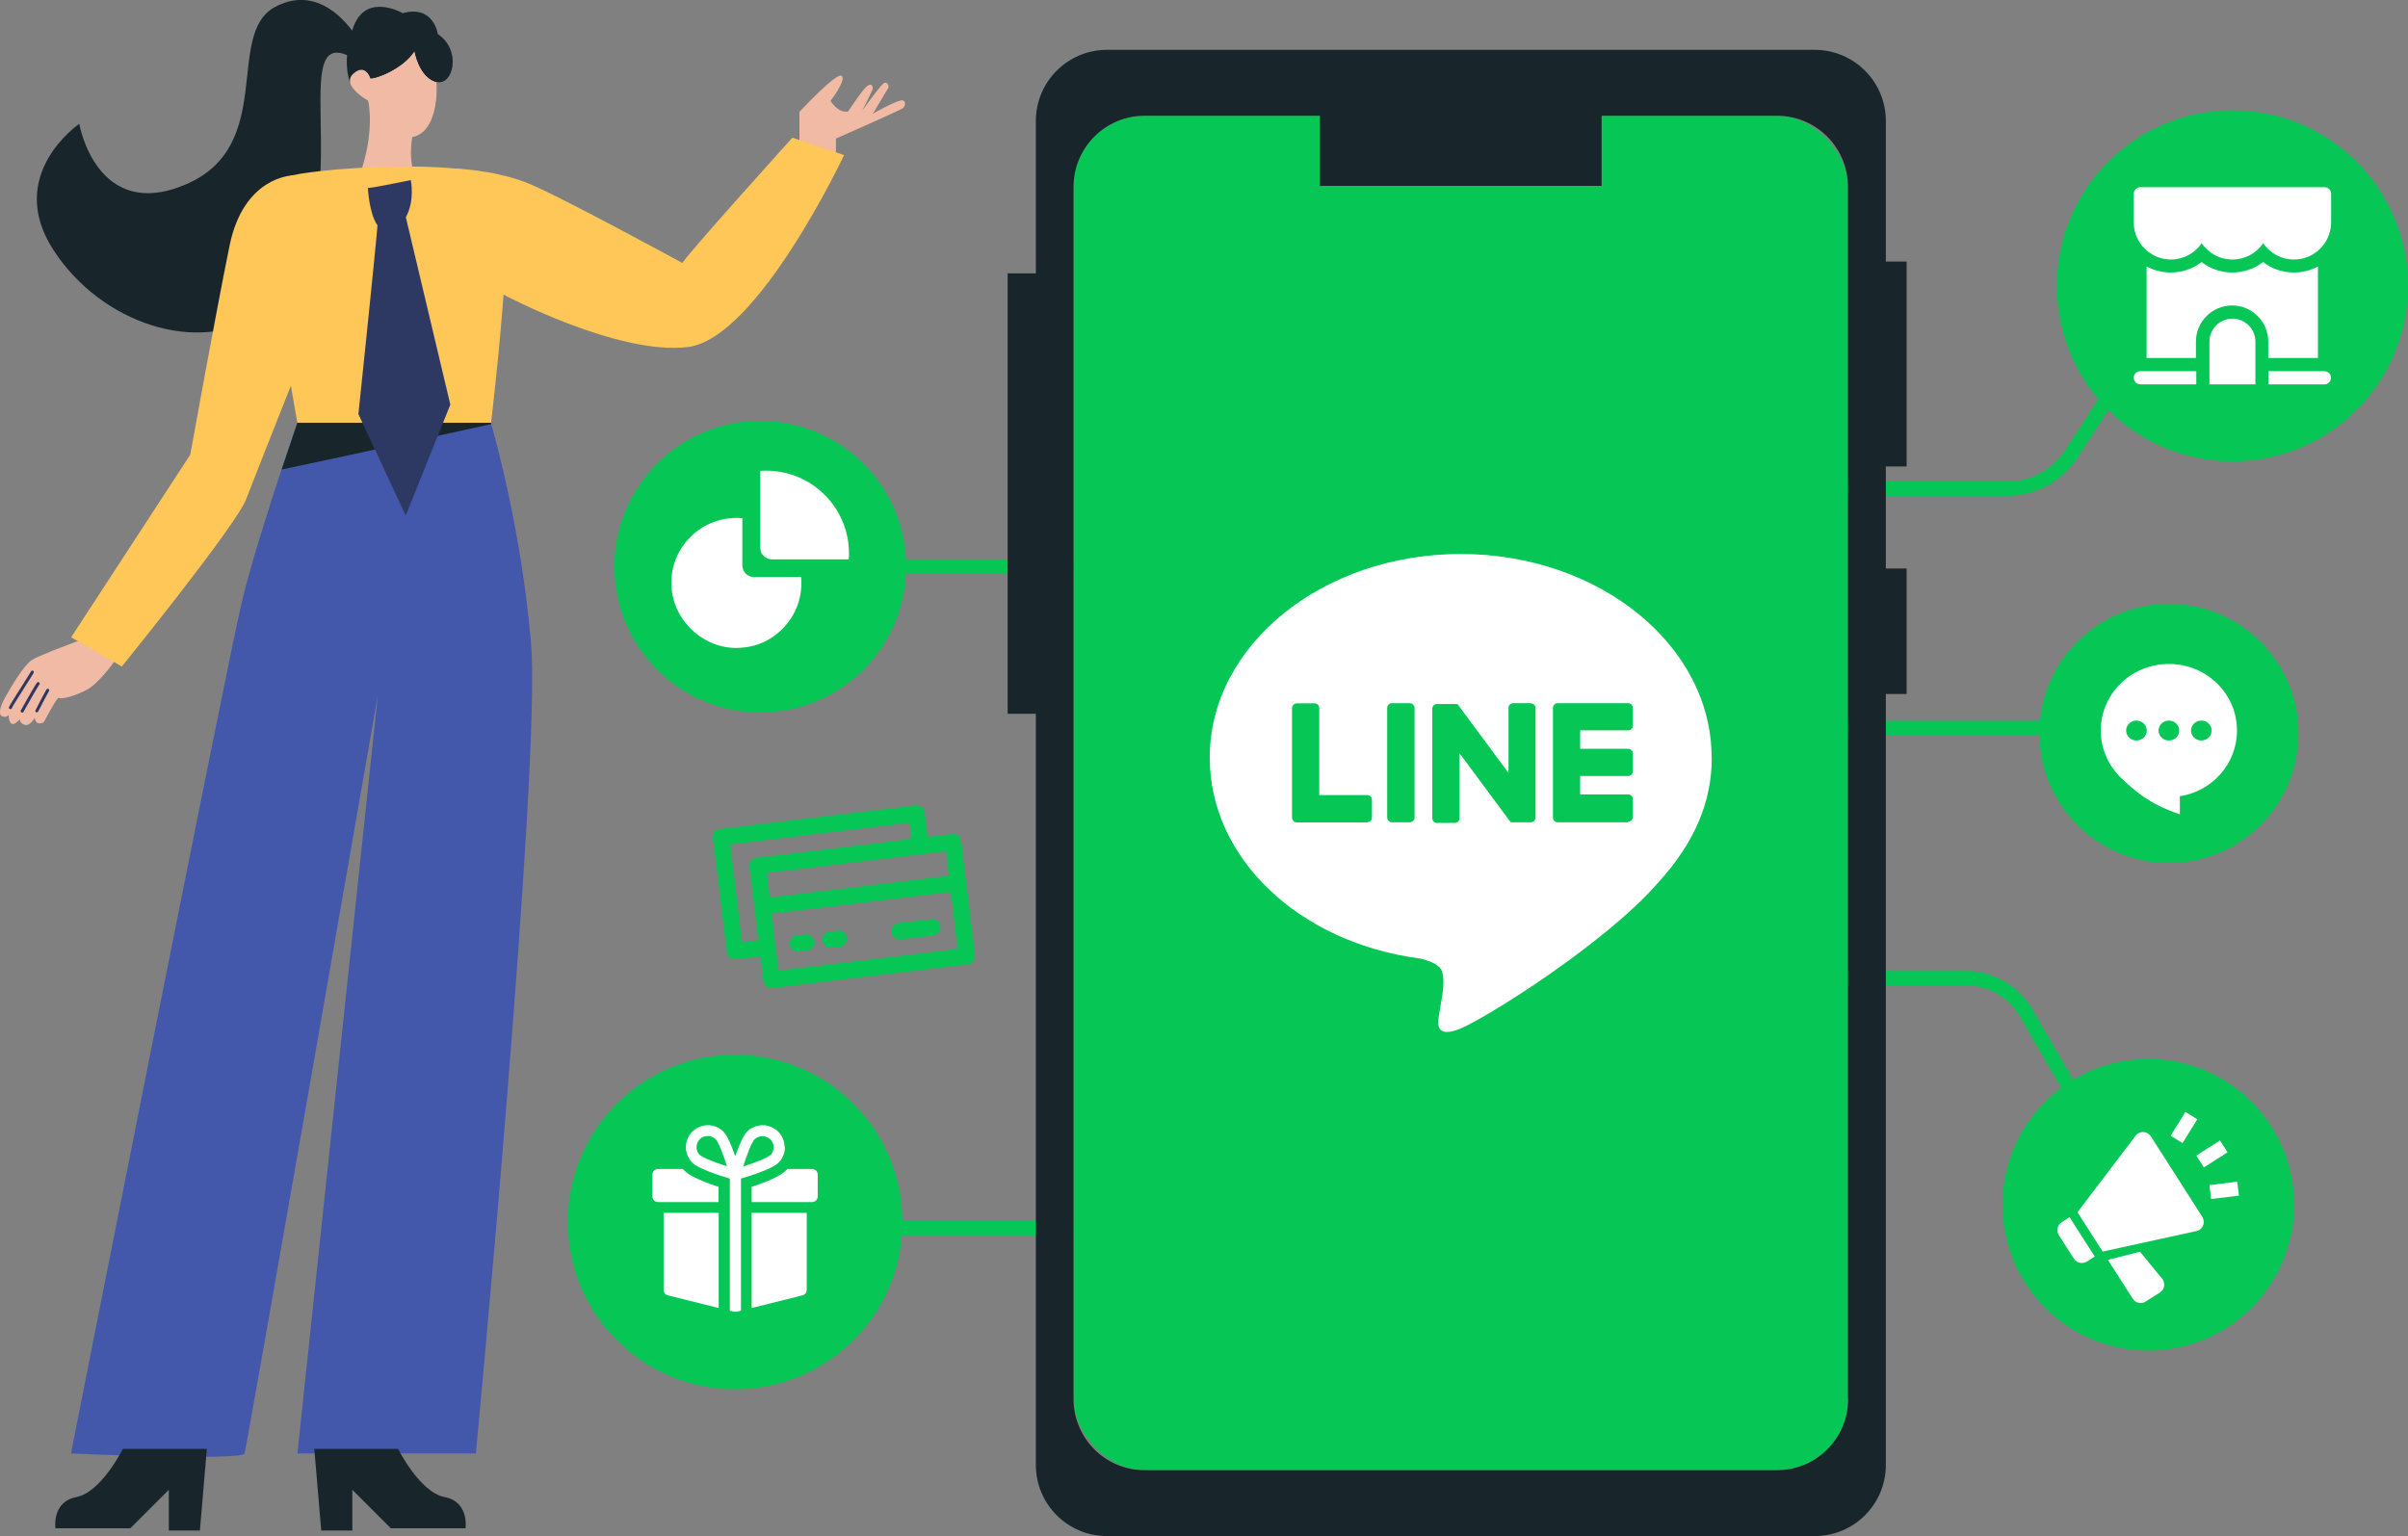 <?xml version="1.0" encoding="UTF-8"?>
<svg id="_レイヤー_2" data-name="レイヤー 2" xmlns="http://www.w3.org/2000/svg" width="142.5" height="90.92" viewBox="0 0 142.5 90.92">
  <rect x="0" y="0" width="142.5" height="90.92" fill="#808080" stroke="none"/>
  <defs>
    <style>
      .cls-1 {
        fill: #2e3963;
      }

      .cls-1, .cls-2, .cls-3, .cls-4, .cls-5, .cls-6, .cls-7 {
        stroke-width: 0px;
      }

      .cls-2 {
        fill: #18262b;
      }

      .cls-3 {
        fill: #4358ab;
      }

      .cls-4 {
        fill: #06c755;
      }

      .cls-5 {
        fill: #fff;
      }

      .cls-6 {
        fill: #ffc658;
      }

      .cls-7 {
        fill: #f1baa4;
      }
    </style>
  </defs>
  <g id="_レイヤー_1-2" data-name="レイヤー 1">
    <g>
      <path class="cls-4" d="m118.78,29.35h-16.03v-.85h16.03c1.4,0,2.69-.7,3.45-1.88l4.82-7.45.72.46-4.82,7.45c-.92,1.42-2.48,2.27-4.17,2.27Z"/>
      <rect class="cls-4" x="104.53" y="42.66" width="22.76" height=".85"/>
      <path class="cls-4" d="m125.69,70.8l-6.18-10.66c-.65-1.12-1.86-1.82-3.16-1.82h-15.06v-.85h15.06c1.6,0,3.09.86,3.9,2.24l6.18,10.66-.74.43Z"/>
      <rect class="cls-4" x="51.88" y="33.11" width="21.22" height=".85"/>
      <rect class="cls-4" x="47.76" y="72.27" width="21.61" height=".85"/>
      <g>
        <circle class="cls-4" cx="43.5" cy="72.33" r="9.9"/>
        <g>
          <path class="cls-5" d="m46.43,67.9c0-.35-.14-.68-.38-.92s-.58-.38-.92-.38-.68.14-.92.38-.5.88-.7,1.46c-.2-.58-.46-1.22-.7-1.46-.25-.25-.58-.38-.92-.38s-.68.14-.92.38c-.25.25-.38.58-.38.92s.14.68.38.92c.36.36,1.64.77,2.22.94v7.82l.25.06s.05,0,.08,0,.05,0,.08,0l.25-.06v-7.82c.58-.17,1.86-.58,2.22-.94.25-.25.38-.58.38-.92Zm-5.02.47c-.12-.12-.19-.29-.19-.47s.07-.34.19-.47.29-.19.47-.19.34.07.47.19c.16.16.44.86.67,1.6-.73-.23-1.44-.51-1.6-.67Zm4.17,0c-.16.16-.86.44-1.6.67.23-.73.51-1.44.67-1.6.12-.12.29-.19.47-.19s.34.07.47.19.19.29.19.47-.07.34-.19.47Z"/>
          <path class="cls-5" d="m48.06,69.19h-1.47s-.05.06-.08.09c-.36.36-1.21.7-2.03.97v.9h3.58c.18,0,.33-.15.33-.33v-1.3c0-.18-.15-.33-.33-.33Z"/>
          <path class="cls-5" d="m44.48,77.42l3.01-.75c.15-.04.25-.17.25-.32v-4.56h-3.26v5.63Z"/>
          <path class="cls-5" d="m39.27,76.35c0,.15.1.28.25.32l3.01.75v-5.63h-3.26v4.56Z"/>
          <path class="cls-5" d="m40.41,69.19h-1.47c-.18,0-.33.15-.33.33v1.3c0,.18.15.33.33.33h3.58v-.9c-.82-.27-1.67-.61-2.03-.97-.03-.03-.06-.06-.08-.09Z"/>
        </g>
      </g>
      <g>
        <path class="cls-7" d="m4.92,37.83c-.98.36-2.66.99-3.04,1.24-.51.34-1.28,1.69-1.57,2.2-.29.51-.44,1.02-.18,1.13.26.1.39-.09.39-.09,0,0-.04.34.14.51.18.16.52-.26.52-.26,0,0-.05.23.27.34.32.11.61-.42.61-.42.05.54.53.27.53.27,0,0,.81-1.54.89-1.45.09.09.71,0,1.62-.45.64-.32,1.59-1.53,1.74-1.83,0,0-1.92-1.18-1.92-1.18Z"/>
        <path class="cls-1" d="m.65,41.96s.01,0,.02,0c.03-.01.04-.04.04-.07.05-.11.51-.83.81-1.31.46-.72.48-.75.48-.79,0-.05-.02-.09-.07-.1-.04,0-.09.02-.1.06-.03.05-.25.4-.46.74-.87,1.37-.87,1.37-.83,1.44.02.04.06.05.1.04Z"/>
        <path class="cls-1" d="m1.33,42.19s.04-.02.05-.04c.33-.58.86-1.52.94-1.62.02-.01.03-.03.03-.06,0-.05-.03-.09-.08-.1-.08,0-.09-.01-1.04,1.68-.02.04,0,.1.03.12.02.01.04.01.07,0Z"/>
        <path class="cls-1" d="m2.21,42.15s.04-.02.05-.04c.16-.3.58-1.12.64-1.21.03-.04.02-.09-.03-.12-.04-.03-.09-.02-.12.03-.08.12-.63,1.18-.65,1.23-.02.04,0,.1.04.12.02.01.04.01.06,0Z"/>
        <path class="cls-7" d="m24.14,8.14c-1.88.09-2.35-2.18-2.35-2.18,0,0-.96-.53-1.07-1.08h0c-.03-.17,0-.34.18-.5.73-.68,1.03.26,1.03.26.3.04,1.92-.56,2.61-1.62,0,0,.26,1.54,1.28,1.84.04.13.21,3.2-1.67,3.29Z"/>
        <path class="cls-7" d="m21.79,5.96s.45,1.9-.57,4.57h3.36s-.59-1.35,0-3.13l-2.79-1.44Z"/>
        <path class="cls-2" d="m21.23,2.4s-1.95-3.6-4.95-1.99.07,8.19-5.25,10.49-6.34-3.57-6.34-3.57c0,0-4.41,3-1.54,7.45,2.88,4.45,8.63,6.18,12.1,3.89,6.96-4.59,1.14-17.78,5.64-15.23l.33-1.04Z"/>
        <path class="cls-3" d="m28.16,86.03h-10.56l4.76-44.89c-.09.51-7.74,44.44-7.89,44.89-.15.45-10.27,0-10.27,0,0,0,9.23-46.72,10.12-50.44.53-2.19,1.57-5.48,2.34-7.8.53-1.59.92-2.73.93-2.76,0,0,0,0,0,0h11.46s0,.03.02.08c.21.72,1.8,6.35,2.36,13.02.6,7.14-3.27,47.91-3.27,47.91Z"/>
        <path class="cls-2" d="m12.24,85.77l-.41,4.82h-1.84v-2.41l-2.28,2.28H3.28s-.23-1.57,1.24-1.85c1.47-.28,2.75-2.85,2.75-2.85h4.96Z"/>
        <path class="cls-2" d="m18.6,85.77l.41,4.82h1.84s0-2.41,0-2.41l2.28,2.28h4.42s.23-1.57-1.24-1.85-2.75-2.85-2.75-2.85h-4.96Z"/>
        <path class="cls-6" d="m17.6,25.02s-2.73-14.11-.33-14.64,11.64-1.05,12.47.53-.68,14.11-.68,14.11h-11.46Z"/>
        <path class="cls-6" d="m17.27,10.39s-2.85.08-3.68,4.13-2.33,12.39-2.33,12.39l-7.05,10.81,3,1.73s6.76-8.34,7.36-9.91,3.29-8.34,3.29-8.34l-.59-10.81Z"/>
        <path class="cls-2" d="m25.81,4.85c-1.03-.3-1.28-1.84-1.28-1.84-.68,1.07-2.31,1.67-2.61,1.62,0,0,.47-2.99,2.52-2.56,2.05.43,1.37,2.78,1.37,2.78Z"/>
        <path class="cls-2" d="m25.81,4.85c-1.03-.3-1.28-1.84-1.28-1.84-.68,1.07-2.31,1.67-2.61,1.62,0,0-.3-.94-1.03-.26-.17.16-.21.33-.18.5-.02-.05-.53-1.35.22-3.32.77-2.01,2.9-.77,2.9-.77,1.84-.51,2.08,1.24,2.08,1.24,1.43.94.92,3.12-.11,2.82Z"/>
        <path class="cls-2" d="m29.08,25.1c-1.77.39-9.73,2.14-12.41,2.69.53-1.59.92-2.73.93-2.76,0,0,0,0,0,0h11.46s0,.03.02.08Z"/>
        <path class="cls-7" d="m47.31,8.91v-2.29s2.21-2.38,2.5-2.13-.66,1.48-.66,1.48c0,0,.43.74,1.04.63,0,0,.84-1.29,1.12-1.5.35-.26.35.14.32.22s-.6,1.22-.6,1.22c0,0,1.05-1.46,1.25-1.6.23-.16.36.17.28.28s-.94,1.59-.93,1.54,1.45-.82,1.73-.82c.29,0,.21.35.08.46s-3.97,1.8-3.97,1.8v.97s-1.07-.77-2.17-.27Z"/>
        <path class="cls-6" d="m26.8,9.97s2.28.05,4.33.83c1.76.67,9.39,4.84,9.26,4.77s6.5-7.42,6.5-7.42l3.06,1.03s-5.1,10.85-9.24,11.36c-4.14.51-10.91-3.1-10.91-3.1l-2.99-7.47Z"/>
        <path class="cls-1" d="m24.01,12.87c.56-.99.3-2.21.3-2.21,0,0-2.52.52-2.54.46,0,0,.07,1.52.57,2.22-.15,1.83-1.13,11.17-1.13,11.17l2.8,6.01,2.64-6.57-2.63-11.08Z"/>
      </g>
      <g>
        <rect class="cls-4" x="63.52" y="6.85" width="45.84" height="80.17" rx="4.21" ry="4.21"/>
        <path class="cls-2" d="m112.83,27.62v-12.14h-1.23V7.16c0-2.33-1.89-4.21-4.21-4.21h-41.88c-2.33,0-4.21,1.89-4.21,4.21v9.02h-1.67v26.07h1.67v44.46c0,2.33,1.89,4.21,4.21,4.21h41.88c2.33,0,4.21-1.89,4.21-4.21v-45.63h1.23v-7.43h-1.23v-6.04h1.23Zm-3.46,55.19c0,2.33-1.89,4.21-4.21,4.21h-37.42c-2.33,0-4.21-1.89-4.21-4.21V11.06c0-2.33,1.89-4.21,4.21-4.21h10.37v4.15h16.67v-4.15h10.37c2.33,0,4.21,1.89,4.21,4.21v71.74Z"/>
        <g>
          <rect class="cls-4" x="64.17" y="24.66" width="44.55" height="44.55" rx="10.04" ry="10.04"/>
          <g>
            <path class="cls-5" d="m101.29,44.84c0-6.65-6.66-12.05-14.85-12.05s-14.85,5.41-14.85,12.05c0,5.96,5.28,10.95,12.42,11.89.48.1,1.14.32,1.31.73.15.38.1.96.05,1.34,0,0-.17,1.05-.21,1.27-.06.38-.3,1.47,1.29.8,1.59-.67,8.55-5.04,11.67-8.62h0c2.15-2.36,3.18-4.76,3.18-7.42Z"/>
            <g>
              <path class="cls-4" d="m96.35,48.67h-4.17c-.16,0-.28-.13-.28-.28h0v-6.48h0c0-.16.13-.29.28-.29h4.17c.16,0,.28.13.28.28v1.05c0,.16-.13.28-.28.28h-2.84v1.09h2.84c.16,0,.28.13.28.28v1.05c0,.16-.13.28-.28.28h-2.84v1.09h2.84c.16,0,.28.13.28.28v1.05c0,.16-.13.28-.28.28Z"/>
              <path class="cls-4" d="m80.91,48.67c.16,0,.28-.13.28-.28v-1.05c0-.16-.13-.28-.28-.28h-2.84v-5.15c0-.16-.13-.28-.28-.28h-1.05c-.16,0-.28.13-.28.28v6.48h0c0,.16.13.29.28.29h4.17Z"/>
              <rect class="cls-4" x="82.09" y="41.62" width="1.62" height="7.05" rx=".28" ry=".28"/>
              <path class="cls-4" d="m90.6,41.62h-1.05c-.16,0-.28.13-.28.28v3.85l-2.97-4.01s-.01-.02-.02-.03c0,0,0,0,0,0,0,0-.01-.01-.02-.02,0,0,0,0,0,0,0,0-.01,0-.02-.01,0,0,0,0,0,0,0,0,0,0-.01-.01,0,0,0,0,0,0,0,0-.01,0-.02,0,0,0,0,0,0,0,0,0-.01,0-.02,0,0,0,0,0,0,0,0,0-.01,0-.02,0,0,0,0,0-.01,0,0,0-.01,0-.02,0,0,0,0,0-.01,0,0,0-.01,0-.02,0,0,0-.01,0-.02,0,0,0,0,0,0,0h-1.05c-.16,0-.28.13-.28.28v6.48c0,.16.13.28.28.28h1.05c.16,0,.28-.13.28-.28v-3.85l2.97,4.01s.05.05.07.07c0,0,0,0,0,0,0,0,.01,0,.02.01,0,0,0,0,0,0,0,0,0,0,.01,0,0,0,0,0,.01,0,0,0,0,0,0,0,0,0,.01,0,.02,0,0,0,0,0,0,0,.02,0,.05,0,.07,0h1.05c.16,0,.28-.13.28-.28v-6.48c0-.16-.13-.28-.28-.28Z"/>
            </g>
          </g>
        </g>
      </g>
      <circle class="cls-4" cx="132.11" cy="16.92" r="10.39"/>
      <circle class="cls-4" cx="44.99" cy="33.54" r="8.63"/>
      <circle class="cls-4" cx="127.13" cy="71.31" r="8.63"/>
      <g>
        <path class="cls-5" d="m122.01,72.34c-.26.16-.33.51-.17.77l.89,1.39c.16.26.51.33.77.17l.46-.3-1.49-2.33-.46.3h0Z"/>
        <path class="cls-5" d="m127.28,67.26c-.2-.32-.66-.34-.89-.05l-3.45,4.54,1.49,2.33,5.57-1.22c.37-.09.53-.52.33-.83l-3.04-4.76h0Z"/>
        <path class="cls-5" d="m126.64,74.09l-1.9.48,1.47,2.3c.16.26.51.33.76.17l.85-.54c.29-.18.34-.58.11-.84l-1.29-1.57h0Z"/>
        <rect class="cls-5" x="130.07" y="67.89" width="1.66" height=".83" transform="translate(-16.19 81.18) rotate(-32.56)"/>
        <rect class="cls-5" x="128.41" y="66.32" width="1.66" height=".83" transform="translate(4.5 141.54) rotate(-58.26)"/>
        <rect class="cls-5" x="130.79" y="70.04" width="1.66" height=".83" transform="translate(-7.5 16.3) rotate(-6.89)"/>
      </g>
      <g>
        <circle class="cls-4" cx="128.35" cy="43.41" r="7.67"/>
        <path class="cls-5" d="m128.35,39.3c-2.23,0-4.03,1.76-4.03,3.94,0,1.13.49,2.15,1.27,2.87h0c.69.64,1.55,1.47,3.41,2.09v-1.07c1.92-.3,3.38-1.93,3.38-3.89,0-2.18-1.8-3.94-4.03-3.94Zm1.92,4.53c-.34,0-.61-.27-.61-.59s.27-.59.61-.59.61.27.61.59c0,.33-.27.59-.61.59Zm-1.92,0c-.34,0-.61-.27-.61-.59s.27-.59.61-.59.61.27.61.59c0,.33-.27.59-.61.59Zm-1.31-.59c0,.33-.27.59-.61.59s-.61-.27-.61-.59.27-.59.61-.59.61.27.61.59Z"/>
      </g>
      <g>
        <path class="cls-5" d="m137.55,11.08h-10.89c-.21,0-.39.17-.39.39v1.69c0,1.22.99,2.2,2.2,2.2.75,0,1.42-.38,1.82-.96.4.58,1.06.96,1.82.96s1.42-.38,1.82-.96c.4.58,1.06.96,1.82.96,1.22,0,2.2-.99,2.2-2.2v-1.69c0-.21-.17-.39-.39-.39Z"/>
        <path class="cls-5" d="m126.27,22.36c0,.21.17.39.39.39h3.31v-.78h-3.31c-.21,0-.39.17-.39.39Z"/>
        <path class="cls-5" d="m137.55,21.97h-3.31v.78h3.31c.21,0,.39-.17.39-.39s-.17-.39-.39-.39Z"/>
        <path class="cls-5" d="m132.11,18.86c-.75,0-1.36.61-1.36,1.36v2.53h2.72v-2.53c0-.75-.61-1.36-1.36-1.36Z"/>
        <path class="cls-5" d="m134.25,21.19h2.92v-5.42c-.42.23-.91.36-1.43.36-.66,0-1.3-.22-1.82-.62-.51.4-1.15.62-1.82.62s-1.3-.22-1.82-.62c-.51.4-1.15.62-1.82.62-.52,0-1-.13-1.43-.36v5.42h2.92v-.97c0-1.18.96-2.14,2.14-2.14s2.14.96,2.14,2.14v.97Z"/>
      </g>
      <g>
        <path class="cls-5" d="m44.63,34.16c-.39,0-.7-.31-.7-.7v-2.79s0,0,0,0c-1.18-.1-2.3.32-3.11,1.15-.73.75-1.12,1.74-1.09,2.79.06,2.01,1.73,3.68,3.74,3.74.02,0,.04,0,.07,0,.72,0,1.44-.17,2.05-.56,1.28-.81,1.95-2.18,1.82-3.64h-2.79Z"/>
        <path class="cls-5" d="m44.99,27.87s0,3.11,0,4.54c0,.39.31.7.7.7h4.54c.21-2.98-2.26-5.45-5.24-5.24Z"/>
      </g>
      <g>
        <path class="cls-4" d="m56.34,49.37l-1.45.17-.17-1.45c-.03-.27-.27-.46-.54-.42l-11.57,1.4c-.27.03-.46.27-.42.54l.82,6.75c.03.27.27.46.54.42l1.45-.17.17,1.45c.03.27.27.46.54.42l11.57-1.4c.27-.03.46-.27.42-.54l-.82-6.75c-.03-.27-.27-.46-.54-.42Zm-.19,2.47l-10.6,1.28-.17-1.45,10.6-1.28.17,1.45Zm-12.24,3.92l-.7-5.78,10.6-1.28.12.96-9.16,1.11c-.27.03-.46.27-.42.54l.52,4.34-.96.12Zm2.16,1.69l-.41-3.37,10.6-1.28.41,3.37-10.6,1.28Z"/>
        <path class="cls-4" d="m55.11,54.41l-1.93.23c-.27.03-.46.27-.42.54s.27.46.54.42l1.93-.23c.27-.03.46-.27.42-.54s-.27-.46-.54-.42Z"/>
        <path class="cls-4" d="m47.64,55.31l-.48.06c-.27.03-.46.27-.42.54s.27.46.54.42l.48-.06c.27-.03.46-.27.42-.54s-.27-.46-.54-.42Z"/>
        <path class="cls-4" d="m49.57,55.08l-.48.06c-.27.03-.46.27-.42.54s.27.46.54.42l.48-.06c.27-.03.46-.27.42-.54s-.27-.46-.54-.42Z"/>
      </g>
    </g>
  </g>
</svg>